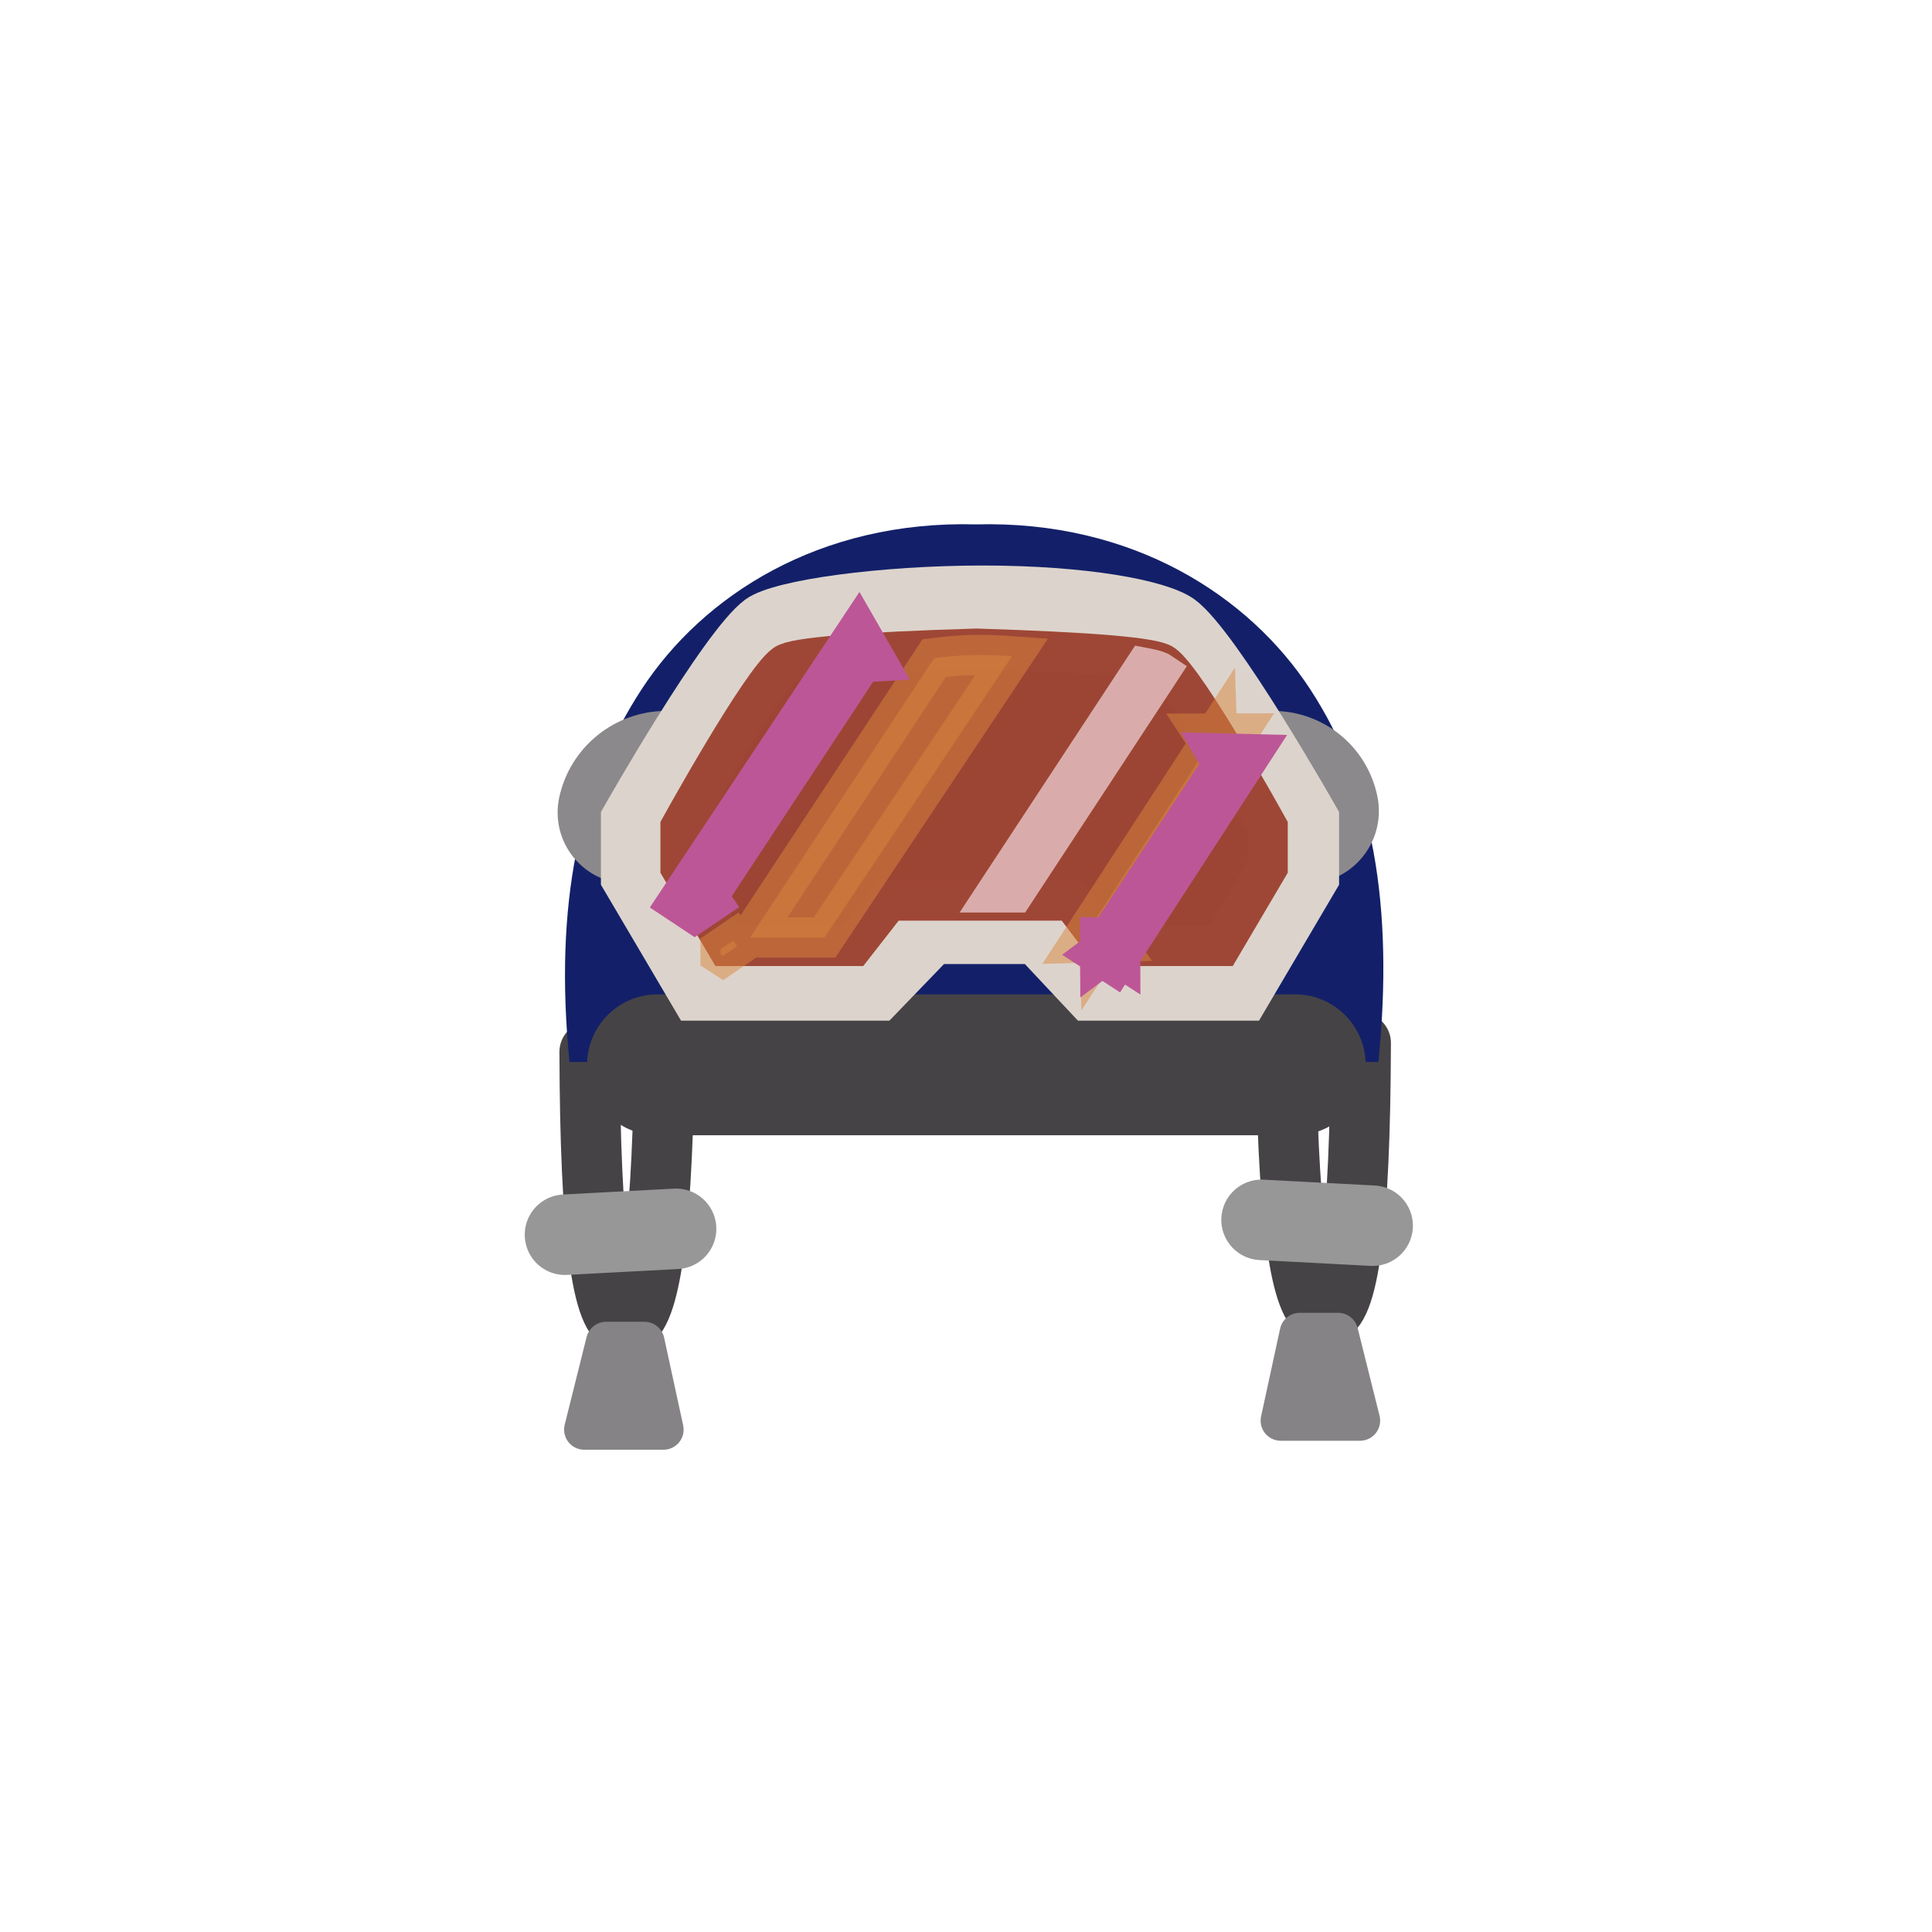 <?xml version="1.0" encoding="UTF-8"?>
<svg width="48px" height="48px" viewBox="0 0 48 48" version="1.1" xmlns="http://www.w3.org/2000/svg" xmlns:xlink="http://www.w3.org/1999/xlink">
    <!-- Generator: Sketch 51.3 (57544) - http://www.bohemiancoding.com/sketch -->
    <title>headgear-snowbaordinghelmet</title>
    <desc>Created with Sketch.</desc>
    <defs></defs>
    <g id="SVGs" stroke="none" stroke-width="1" fill="none" fill-rule="evenodd">
        <g id="Slices" transform="translate(-295, -710)"></g>
        <g id="Group-45" transform="translate(13.575, 12.881)" fill-rule="nonzero">
            <path d="M1.074,13.253 C1.086,17.744 1.381,19.989 1.959,19.989 C2.537,19.989 2.86,17.915 2.927,13.765" id="Path-115" stroke="#464346" stroke-width="1.5" stroke-linecap="round"></path>
            <path d="M18.38,13.03 C18.392,17.521 18.687,19.766 19.265,19.766 C19.843,19.766 20.166,17.691 20.233,13.542" id="Path-115" stroke="#464346" stroke-width="1.5" stroke-linecap="round" transform="translate(19.306, 16.398) scale(-1, 1) translate(-19.306, -16.398) "></path>
            <path d="M20.672,13.504 L0.574,13.504 C0.185,9.587 0.816,6.613 2.369,4.239 C3.887,1.918 6.78,0.045 10.671,0.147 C14.563,0.045 17.455,1.918 18.974,4.239 C20.527,6.613 21.061,9.587 20.672,13.504 Z" id="Combined-Shape" fill="#132069"></path>
            <path d="M2.761,13.574 L18.604,13.574" id="Path-114" stroke="#464346" stroke-width="3.5" stroke-linecap="round"></path>
            <polygon id="Rectangle-39" stroke="#858385" fill="#858385" stroke-linecap="round" stroke-linejoin="round" points="1.484 20.458 2.436 20.458 2.909 22.637 0.94 22.637"></polygon>
            <path d="M0.462,17.795 C2.302,17.698 3.222,17.649 3.222,17.649" id="Line-35" stroke="#979797" stroke-width="2" stroke-linecap="round"></path>
            <polygon id="Rectangle-39" stroke="#858385" fill="#858385" stroke-linecap="round" stroke-linejoin="round" transform="translate(19.23, 21.324) scale(-1, 1) translate(-19.23, -21.324) " points="18.79 20.235 19.742 20.235 20.215 22.414 18.246 22.414"></polygon>
            <path d="M17.768,17.571 C19.608,17.475 20.528,17.426 20.528,17.426" id="Line-35" stroke="#979797" stroke-width="2" stroke-linecap="round" transform="translate(19.148, 17.499) scale(-1, 1) translate(-19.148, -17.499) "></path>
            <path d="M2.982,5.281 C1.935,5.281 1.03,6.011 0.808,7.034 C0.789,7.123 0.779,7.213 0.779,7.304 C0.779,8.006 1.348,8.575 2.05,8.575 L18.878,8.575 C18.961,8.575 19.044,8.567 19.125,8.551 C19.833,8.414 20.295,7.73 20.159,7.023 C19.963,6.011 19.078,5.281 18.048,5.281 L2.982,5.281 Z" id="Rectangle-40" stroke="#8C898C" fill="#8C898C"></path>
            <path d="M10.845,1.669 C13.337,1.669 15.262,2.017 15.811,2.417 C16.742,3.094 19.194,7.426 19.194,7.426 L19.194,8.964 L17.419,11.977 L13.423,11.977 L12.104,10.57 L9.667,10.57 L8.309,11.977 L3.631,11.977 L1.855,8.964 L1.855,7.426 C1.855,7.426 4.308,3.094 5.238,2.417 C5.788,2.017 8.353,1.669 10.845,1.669 Z" id="Combined-Shape" stroke="#DCD4CC" fill="#DCD4CC"></path>
            <path d="M10.681,3.235 C13.539,3.324 15.086,3.455 15.324,3.628 C15.928,4.067 17.919,7.669 17.919,7.669 L17.919,8.666 L16.767,10.62 L13.907,10.62 L13.052,9.493 L8.508,9.493 L7.628,10.62 L4.485,10.62 L3.333,8.666 L3.333,7.669 C3.333,7.669 5.322,4.067 5.925,3.628 C6.163,3.455 7.748,3.324 10.681,3.235 Z" id="Combined-Shape" stroke="#9F4736" fill="#9D4534"></path>
            <path d="M7.546,3.309 L7.492,11.621 L9.043,10.614 L9.143,2.218 C8.878,2.364 8.649,2.5 8.456,2.625 C8.16,2.817 7.857,3.045 7.546,3.309 Z M7.175,12.375 L7.105,12.375 L7.033,12.264 L7.18,11.913 L7.34,11.98 L7.175,12.375 Z" id="Rectangle-41" stroke="#DA873E" fill="#DA873E" opacity="0.5" transform="translate(8.32, 6.914) rotate(33) translate(-8.32, -6.914) "></path>
            <path d="M12.933,3.235 L12.895,9.91 L13.257,9.675 L13.289,3.12 C13.286,3.12 13.283,3.121 13.28,3.121 C13.218,3.129 13.099,3.167 12.933,3.235 Z" id="Rectangle-41-Copy" stroke="#D9ACAB" fill="#D9ACAB" transform="translate(13.09, 6.727) rotate(33) translate(-13.09, -6.727) "></path>
            <path d="M14.976,5.093 L14.96,5.07 L14.96,5.104 L14.693,5.278 L14.96,5.396 L14.955,11.302 L15.355,11.026 L15.399,11.09 L15.399,10.996 L15.633,10.835 L15.399,10.746 L15.394,4.82 L14.976,5.093 Z" id="Rectangle-41-Copy-2" stroke="#DA873E" fill="#DA873E" opacity="0.5" transform="translate(15.394, 8.061) rotate(33) translate(-15.394, -8.061) "></path>
            <path d="M15.353,5.943 L15.322,11.079 L15.132,11.203 L15.322,11.496 L15.291,11.581 L15.377,11.581 L15.404,11.622 L15.419,11.581 L15.791,11.581 L15.791,11.351 L15.821,11.351 L15.791,11.305 L15.789,5.351 L15.064,5.797 L15.353,5.943 Z" id="Rectangle-41-Copy-3" stroke="#BD5697" fill="#C45B9B" transform="translate(15.789, 8.486) rotate(33) translate(-15.789, -8.486) "></path>
            <path d="M5.974,2.989 L6.26,2.779 L5.464,2.371 L5.379,10.474 L5.879,10.479 L6.074,10.019 L5.926,9.956 L5.974,2.989 Z" id="Rectangle-41-Copy-4" stroke="#BD5697" fill="#BD5697" transform="translate(5.923, 6.428) rotate(33) translate(-5.923, -6.428) "></path>
        </g>
    </g>
</svg>